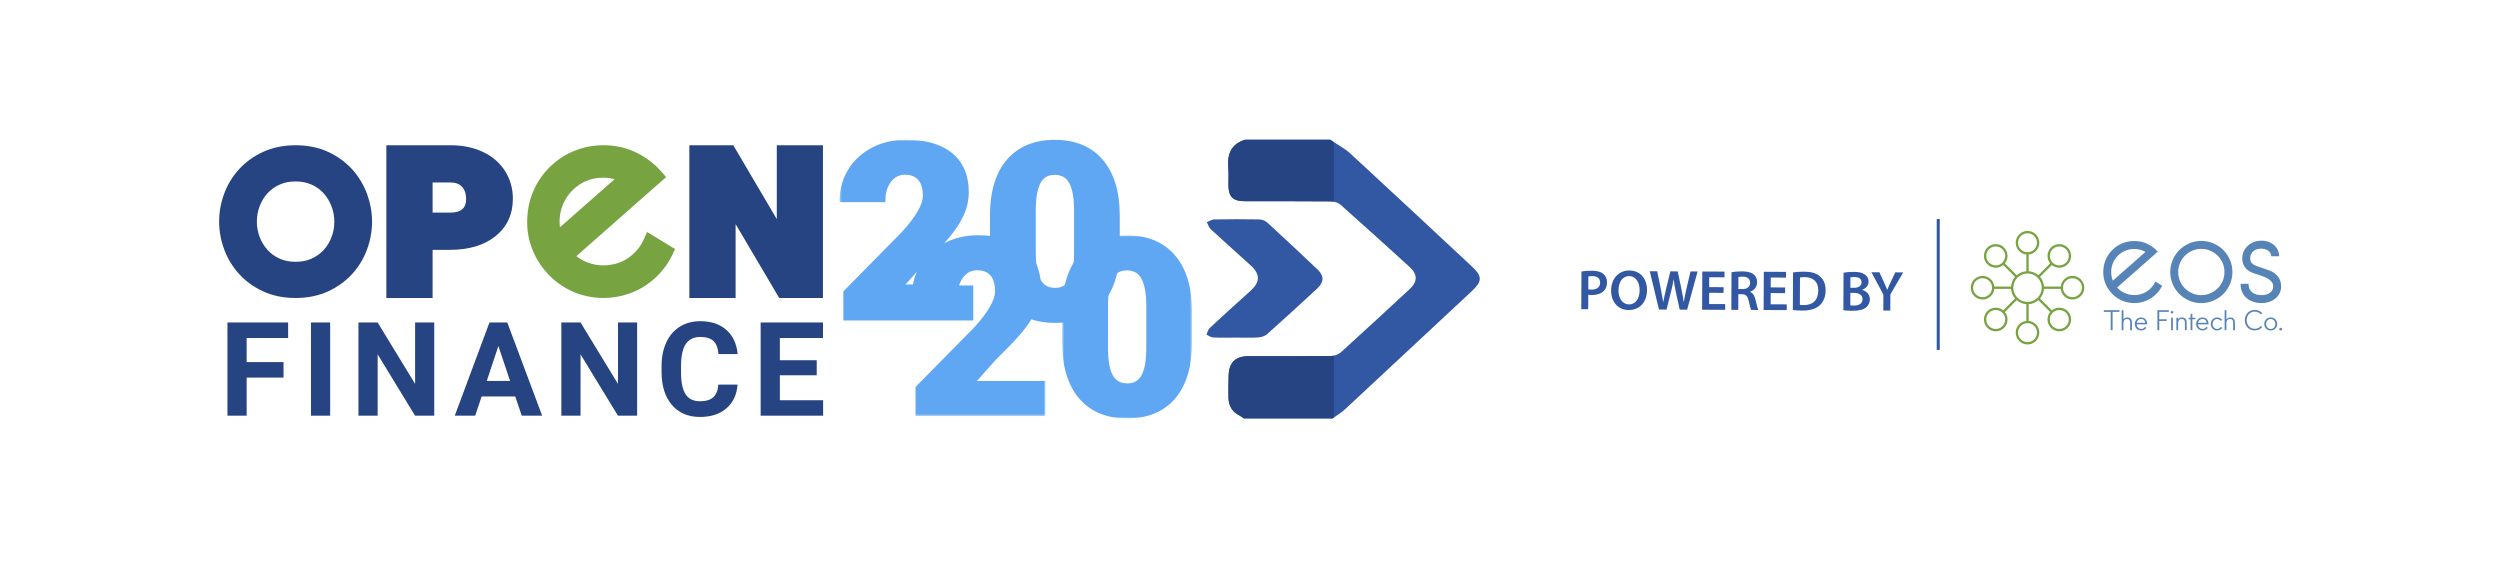 <?xml version="1.0" encoding="UTF-8"?>
<svg width="1056px" height="237px" viewBox="0 0 1056 237" version="1.1" xmlns="http://www.w3.org/2000/svg" xmlns:xlink="http://www.w3.org/1999/xlink">
    <title>element / logo / openfinance / color</title>
    <defs>
        <polygon id="path-1" points="0 243.224 1056 243.224 1056 0 0 0"></polygon>
        <polygon id="path-3" points="0.667 78.135 55.489 78.135 55.489 0.817 0.667 0.817"></polygon>
        <polygon id="path-5" points="1.323 117.205 88.271 117.205 88.271 0.494 1.323 0.494"></polygon>
    </defs>
    <g id="element-/-logo-/-openfinance-/-color" stroke="none" stroke-width="1" fill="none" fill-rule="evenodd">
        <g id="openfinance_logo" transform="translate(0, -4)">
            <g id="g182" transform="translate(528, 122.224) scale(-1, 1) rotate(-180) translate(-528, -122.224) translate(0, 0.224)">
                <g id="g184" transform="translate(95.758, 63.399)" fill="#264382" fill-rule="nonzero">
                    <polygon id="path186" points="24 17.333 8.427 17.333 8.427 1.247 0.315 1.247 0.315 40.613 25.947 40.613 25.947 34.043 8.427 34.043 8.427 23.877 24 23.877"></polygon>
                </g>
                <polygon id="path188" fill="#264382" fill-rule="nonzero" points="139.464 64.645 131.353 64.645 131.353 104.012 139.464 104.012"></polygon>
                <g id="g190" transform="translate(150.09, 64.646)" fill="#264382" fill-rule="nonzero">
                    <polygon id="path192" points="33.333 0 25.223 0 9.432 25.903 9.432 0 1.321 0 1.321 39.367 9.432 39.367 25.249 13.412 25.249 39.367 33.333 39.367"></polygon>
                </g>
                <g id="g194" transform="translate(190.951, 63.328)" fill="#264382" fill-rule="nonzero">
                    <path d="M14.667,16 L24.508,16 L19.56,30.736 L14.667,16 Z M26.697,9.429 L12.476,9.429 L9.773,1.317 L1.148,1.317 L15.803,40.685 L23.319,40.685 L38.055,1.317 L29.429,1.317 L26.697,9.429 Z" id="path196"></path>
                </g>
                <g id="g198" transform="translate(235.79, 64.646)" fill="#264382" fill-rule="nonzero">
                    <polygon id="path200" points="33.333 0 25.223 0 9.432 25.903 9.432 0 1.321 0 1.321 39.367 9.432 39.367 25.249 13.412 25.249 39.367 33.333 39.367"></polygon>
                </g>
                <g id="g204-Clipped">
                    <mask id="mask-2" fill="white">
                        <use xlink:href="#path-1"></use>
                    </mask>
                    <g id="path206"></g>
                    <g id="g204" mask="url(#mask-2)">
                        <g transform="translate(90.667, 61.333)">
                            <g id="g210" stroke-width="1" fill="none" fill-rule="evenodd" transform="translate(187.541, 1.759)">
                                <path d="M33.333,14.667 C33.027,10.431 31.464,7.096 28.643,4.663 C25.821,2.229 22.104,1.013 17.489,1.013 C12.443,1.013 8.472,2.712 5.58,6.109 C2.687,9.507 1.24,14.171 1.24,20.101 L1.24,22.508 C1.24,26.293 1.907,29.628 3.241,32.512 C4.575,35.396 6.48,37.608 8.959,39.149 C11.437,40.692 14.317,41.461 17.597,41.461 C22.14,41.461 25.799,40.245 28.575,37.811 C31.351,35.377 32.955,31.963 33.388,27.564 L25.277,27.564 C25.077,30.105 24.371,31.948 23.155,33.093 C21.937,34.239 20.085,34.809 17.597,34.809 C14.893,34.809 12.871,33.841 11.528,31.904 C10.185,29.967 9.496,26.96 9.46,22.887 L9.46,19.913 C9.46,15.657 10.104,12.548 11.392,10.584 C12.681,8.62 14.713,7.639 17.489,7.639 C19.995,7.639 21.865,8.209 23.1,9.355 C24.333,10.499 25.041,12.269 25.223,14.667 L33.333,14.667 Z" id="path212" fill="#264382" fill-rule="nonzero"></path>
                            </g>
                            <g id="g214" stroke-width="1" fill="none" fill-rule="evenodd" transform="translate(230.316, 3.04)">
                                <polygon id="path216" fill="#264382" fill-rule="nonzero" points="24 17.333 8.427 17.333 8.427 6.789 26.704 6.789 26.704 0.272 0.315 0.272 0.315 39.639 26.649 39.639 26.649 33.069 8.427 33.069 8.427 23.688 24 23.688"></polygon>
                            </g>
                            <g id="g218" stroke-width="1" fill="none" fill-rule="evenodd" transform="translate(71.551, 52.165)">
                                <path d="M34.667,42.667 C34.667,40.765 34.161,39.376 33.123,38.419 C32.044,37.425 30.333,36.923 28.037,36.923 L20.513,36.923 L20.513,49.647 L28.184,49.647 C30.252,49.625 31.807,49.028 32.935,47.82 C34.1,46.572 34.667,44.887 34.667,42.667 M41.599,62.633 C37.66,64.452 33.097,65.375 28.037,65.375 L0.973,65.375 L0.973,0.853 L20.513,0.853 L20.513,21.193 L27.781,21.193 C35.844,21.193 42.333,23.131 47.065,26.951 C51.945,30.889 54.42,36.205 54.42,42.749 C54.42,47.129 53.285,51.112 51.049,54.588 C48.816,58.06 45.636,60.767 41.599,62.633" id="path220" fill="#264382" fill-rule="nonzero"></path>
                            </g>
                            <g id="g222" stroke-width="1" fill="none" fill-rule="evenodd" transform="translate(200.116, 52.207)">
                                <polygon id="path224" fill="#264382" fill-rule="nonzero" points="37.333 65.333 37.333 34.128 18.96 65.333 0.399 65.333 0.399 0.811 19.939 0.811 19.939 32.031 38.356 0.811 56.831 0.811 56.831 65.333"></polygon>
                            </g>
                            <g id="g226" stroke-width="1" fill="none" fill-rule="evenodd" transform="translate(131.508, 52.222)">
                                <path d="M14.667,37.333 C15.081,39.149 15.783,40.915 16.751,42.58 C17.712,44.227 18.959,45.732 20.457,47.052 C23.496,49.725 26.864,51.191 30.753,51.528 C31.367,51.581 31.972,51.608 32.571,51.608 C34.243,51.608 35.856,51.4 37.428,50.983 L14.351,30.661 C14.305,31.008 14.271,31.357 14.245,31.707 L14.245,31.708 C14.108,33.615 14.249,35.508 14.667,37.333 M51.148,28.68 L49.704,25.427 C48.652,23.056 47.081,20.941 45.035,19.139 C43.129,17.46 41.008,16.241 38.733,15.515 C36.411,14.773 34.044,14.46 31.693,14.589 C29.357,14.716 27.04,15.291 24.807,16.3 C23.551,16.868 22.368,17.595 21.273,18.472 L59.203,51.872 L57.139,54.219 C54.301,57.44 50.916,60.055 47.079,61.989 C43.212,63.937 39.077,65.035 34.827,65.249 C30.527,65.523 26.319,64.988 22.321,63.66 C18.308,62.328 14.629,60.204 11.389,57.351 C8.151,54.5 5.568,51.111 3.712,47.279 C1.859,43.455 0.807,39.357 0.588,35.1 C0.268,30.835 0.808,26.641 2.195,22.636 C3.577,18.632 5.723,14.964 8.568,11.733 C11.416,8.499 14.775,5.92 18.548,4.068 C22.323,2.215 26.424,1.136 30.736,0.861 C31.425,0.817 32.113,0.795 32.801,0.795 C36.304,0.795 39.775,1.367 43.143,2.5 C47.18,3.856 50.868,5.991 54.105,8.84 C57.344,11.693 59.916,15.073 61.769,18.937 L62.971,21.48 L51.148,28.68 Z" id="path228" fill="#77A340" fill-rule="nonzero"></path>
                            </g>
                            <g id="g230" stroke-width="1" fill="none" fill-rule="evenodd" transform="translate(0.856, 52.919)">
                                <path d="M33.333,49.333 C35.835,49.333 38.103,48.884 40.071,47.999 C42.089,47.088 43.748,45.899 45.141,44.364 C46.587,42.768 47.683,40.972 48.488,38.876 C49.296,36.769 49.689,34.625 49.689,32.323 C49.689,29.976 49.299,27.827 48.495,25.752 C47.692,23.68 46.601,21.912 45.163,20.343 C43.765,18.82 42.1,17.636 40.071,16.723 C38.076,15.823 35.872,15.387 33.333,15.387 C30.795,15.387 28.592,15.823 26.593,16.723 C24.577,17.631 22.92,18.819 21.525,20.357 C20.075,21.956 18.979,23.744 18.172,25.825 C17.368,27.899 16.977,30.048 16.977,32.396 C16.977,34.7 17.371,36.843 18.179,38.948 C18.98,41.033 20.067,42.809 21.504,44.375 C22.901,45.899 24.568,47.084 26.593,47.997 C28.592,48.896 30.797,49.333 33.333,49.333 M63.557,43.935 C62.161,47.777 60.065,51.275 57.329,54.331 C54.563,57.42 51.129,59.928 47.123,61.787 C43.067,63.668 38.428,64.621 33.333,64.621 C28.24,64.621 23.6,63.668 19.544,61.787 C15.544,59.931 12.116,57.44 9.356,54.387 C6.612,51.352 4.511,47.86 3.111,44.008 C1.733,40.223 1.036,36.316 1.036,32.396 C1.036,28.476 1.733,24.569 3.111,20.784 C4.507,16.94 6.603,13.443 9.337,10.389 C12.104,7.299 15.539,4.789 19.544,2.932 C23.599,1.052 28.239,0.097 33.333,0.097 C38.429,0.097 43.068,1.052 47.121,2.932 C51.119,4.785 54.548,7.276 57.312,10.333 C60.056,13.369 62.157,16.861 63.557,20.712 C64.933,24.497 65.632,28.404 65.632,32.323 C65.632,36.244 64.933,40.151 63.557,43.935" id="path232" fill="#264382" fill-rule="nonzero"></path>
                            </g>
                            <g id="g234" stroke-width="1" fill="none" fill-rule="evenodd" transform="translate(427.211, 1.205)">
                                <path d="M44,118.667 C46.883,116.712 50.064,115.083 52.6,112.751 C69.792,96.929 86.851,80.964 103.943,65.036 C108.317,60.957 108.245,58.835 103.788,54.683 C85.955,38.064 68.149,21.413 50.289,4.823 C48.7,3.347 46.78,2.229 45.013,0.944 L7.532,0.944 C6.915,1.361 6.333,1.852 5.672,2.181 C2.549,3.732 1.095,6.333 1.02,9.715 C0.953,12.753 1.031,15.797 1.088,18.837 C1.196,24.517 3.899,27.224 9.512,27.233 C21.151,27.252 32.789,27.183 44.425,27.312 C45.843,27.328 47.556,28.009 48.609,28.963 C58.3,37.733 67.876,46.629 77.481,55.495 C80.967,58.709 81.004,61.777 77.503,64.957 C67.825,73.745 58.148,82.535 48.369,91.208 C47.364,92.099 45.675,92.611 44.297,92.623 C32.153,92.733 20.009,92.681 7.865,92.696 C2.885,92.703 1.021,94.601 1.013,99.585 C1.008,102.035 1.165,104.5 0.949,106.932 C0.444,112.64 2.209,116.856 8.039,118.667 L44,118.667 Z" id="path236" fill="#3257A3" fill-rule="nonzero"></path>
                            </g>
                            <g id="g238" stroke-width="1" fill="none" fill-rule="evenodd" transform="translate(418.288, 34.953)">
                                <path d="M13.333,1.333 C10.041,1.331 6.745,1.237 3.46,1.389 C2.511,1.432 1.595,2.183 0.663,2.609 C1.101,3.541 1.315,4.717 2.015,5.368 C7.636,10.601 13.308,15.781 19.048,20.884 C23.381,24.736 23.519,28.039 19.256,31.904 C13.628,37.008 7.943,42.051 2.364,47.209 C1.608,47.909 1.331,49.129 0.832,50.108 C1.861,50.507 2.887,51.233 3.923,51.251 C10.252,51.361 16.584,51.377 22.913,51.259 C24.057,51.237 25.448,50.736 26.284,49.972 C33.445,43.42 40.544,36.799 47.577,30.107 C50.423,27.397 50.365,24.8 47.432,22.075 C40.444,15.583 33.407,9.14 26.281,2.801 C25.325,1.951 23.763,1.488 22.445,1.4 C19.42,1.197 16.372,1.336 13.333,1.333" id="path240" fill="#3257A3" fill-rule="nonzero"></path>
                            </g>
                            <g id="g242" stroke-width="1" fill="none" fill-rule="evenodd" transform="translate(427.4, 1.98)">
                                <path d="M45.333,26.667 C44.959,26.587 44.588,26.541 44.237,26.537 C32.6,26.408 20.963,26.477 9.324,26.459 C3.711,26.449 1.008,23.743 0.9,18.063 C0.841,15.023 0.764,11.979 0.832,8.94 C0.907,5.559 2.361,2.957 5.483,1.407 C6.144,1.077 6.725,0.585 7.343,0.169 L44.824,0.169 C44.992,0.292 45.163,0.412 45.333,0.531 L45.333,26.667 Z" id="path244" fill="#264382" fill-rule="nonzero"></path>
                            </g>
                            <g id="g246" stroke-width="1" fill="none" fill-rule="evenodd" transform="translate(426.891, 92.791)">
                                <path d="M1.333,8 C1.341,3.016 3.205,1.117 8.185,1.111 C20.329,1.096 32.473,1.148 44.617,1.037 C45.008,1.033 45.423,0.989 45.843,0.908 L45.843,26.088 C45.329,26.413 44.819,26.743 44.32,27.081 L8.359,27.081 C2.529,25.271 0.765,21.056 1.271,15.347 C1.485,12.915 1.329,10.449 1.333,8" id="path248" fill="#264382" fill-rule="nonzero"></path>
                            </g>
                            <g id="g250" stroke-width="1" fill="none" fill-rule="evenodd" transform="translate(326.846, 41.828)">
                                <path d="M20,49.333 C20.101,54.097 20.815,57.677 22.12,59.975 C23.355,62.148 25.289,63.203 28.037,63.203 C30.849,63.203 32.843,62.059 34.133,59.707 C35.492,57.228 36.18,53.369 36.18,48.237 L36.18,30.029 C36.147,24.904 35.443,21.116 34.089,18.773 C32.803,16.545 30.857,15.464 28.143,15.464 C25.325,15.464 23.331,16.577 22.044,18.865 C20.688,21.276 20,25.2 20,30.531 L20,49.333 Z M48.309,69.561 C43.523,75.157 36.701,77.993 28.037,77.993 C19.375,77.993 12.564,75.173 7.793,69.612 C3.055,64.089 0.652,56.167 0.652,46.061 L0.652,32.605 C0.652,22.568 3.063,14.661 7.819,9.104 C12.604,3.511 19.443,0.675 28.143,0.675 C36.772,0.675 43.565,3.493 48.335,9.053 C53.073,14.577 55.475,22.501 55.475,32.605 L55.475,46.011 C55.475,56.081 53.064,64.004 48.309,69.561" id="path252" fill="#5FA7F3" fill-rule="nonzero"></path>
                            </g>
                            <g id="g254" stroke-width="1" fill="none" fill-rule="evenodd" transform="translate(357.333, 1.333)">
                                <g id="g266-Clipped">
                                    <mask id="mask-4" fill="white">
                                        <use xlink:href="#path-3"></use>
                                    </mask>
                                    <g id="path258"></g>
                                    <g id="g266" mask="url(#mask-4)" fill="#5FA7F3" fill-rule="nonzero">
                                        <g id="g264" transform="translate(0.014, 0.142)">
                                            <path d="M20,49.333 C20.101,54.097 20.815,57.679 22.12,59.975 C23.355,62.148 25.289,63.204 28.037,63.204 C30.849,63.204 32.843,62.06 34.133,59.707 C35.492,57.228 36.18,53.368 36.18,48.237 L36.18,30.029 C36.147,24.904 35.443,21.117 34.089,18.773 C32.803,16.545 30.857,15.464 28.143,15.464 C25.325,15.464 23.331,16.576 22.044,18.865 C20.688,21.275 20,25.2 20,30.531 L20,49.333 Z M48.309,69.561 C43.523,75.156 36.701,77.993 28.037,77.993 C19.375,77.993 12.563,75.173 7.793,69.613 C3.055,64.091 0.652,56.167 0.652,46.063 L0.652,32.605 C0.652,22.569 3.063,14.663 7.817,9.105 C12.604,3.512 19.441,0.675 28.143,0.675 C36.772,0.675 43.565,3.493 48.335,9.053 C53.073,14.579 55.475,22.501 55.475,32.605 L55.475,46.011 C55.475,56.081 53.064,64.004 48.309,69.561" id="path262"></path>
                                        </g>
                                    </g>
                                </g>
                            </g>
                            <g id="g270" stroke-width="1" fill="none" fill-rule="evenodd" transform="translate(262.667, 2.667)">
                                <g id="g282-Clipped">
                                    <mask id="mask-6" fill="white">
                                        <use xlink:href="#path-5"></use>
                                    </mask>
                                    <g id="path274"></g>
                                    <g id="g282" mask="url(#mask-6)" fill="#5FA7F3" fill-rule="nonzero">
                                        <g id="g280" transform="translate(0.279, 0.054)">
                                            <path d="M32,56 L28.855,56 L33.705,61.408 C32.927,59.676 32.356,57.867 32,56 M58.98,15.229 L67.567,24.801 C72.808,29.861 76.669,33.965 79.041,37.003 C81.433,40.064 83.225,43.04 84.367,45.849 C85.52,48.681 86.105,51.637 86.105,54.632 C86.105,61.735 83.757,67.275 79.127,71.096 C74.541,74.88 67.957,76.799 59.557,76.799 C54.316,76.799 49.5,75.679 45.243,73.468 C45.232,73.463 45.221,73.457 45.211,73.451 C46.529,74.901 47.641,76.204 48.54,77.355 C50.933,80.419 52.725,83.395 53.867,86.201 C55.019,89.035 55.604,91.989 55.604,94.984 C55.604,102.087 53.256,107.627 48.625,111.448 C44.041,115.232 37.457,117.151 29.056,117.151 C23.813,117.151 18.997,116.031 14.741,113.82 C10.471,111.604 7.084,108.483 4.673,104.541 C2.265,100.601 1.043,96.245 1.043,91.593 L1.043,90.776 L20.391,90.776 L20.391,91.593 C20.391,94.703 21.181,97.319 22.739,99.369 C24.267,101.383 26.196,102.361 28.639,102.361 C31.136,102.361 32.973,101.641 34.255,100.165 C35.549,98.671 36.204,96.417 36.204,93.465 C36.204,89.781 33.225,84.639 27.373,78.205 L2.615,53.076 L2.615,40.792 L57.491,40.792 L57.491,55.583 L51.497,55.583 C51.888,56.855 52.472,58.007 53.24,59.017 C54.769,61.029 56.697,62.008 59.139,62.008 C61.637,62.008 63.475,61.289 64.756,59.813 C66.049,58.319 66.705,56.065 66.705,53.113 C66.705,49.428 63.727,44.287 57.875,37.852 L33.116,12.723 L33.116,0.44 L87.992,0.44 L87.992,15.229 L58.98,15.229 Z" id="path278"></path>
                                        </g>
                                    </g>
                                </g>
                            </g>
                            <g id="g286" stroke-width="1" fill="none" fill-rule="evenodd" transform="translate(740.746, 33.363)">
                                <path d="M44,20 C41.792,20 39.995,21.797 39.995,24.005 C39.995,26.215 41.792,28.011 44,28.011 C46.208,28.011 48.005,26.213 48.005,24.005 C48.005,21.797 46.208,20 44,20 M25.013,18.001 C21.701,18.001 19.009,20.695 19.009,24.005 C19.009,27.316 21.701,30.009 25.013,30.009 C28.323,30.009 31.017,27.316 31.017,24.005 C31.017,20.695 28.323,18.001 25.013,18.001 M41.271,13.412 C42.833,11.849 42.833,9.308 41.271,7.748 C40.516,6.991 39.509,6.573 38.439,6.573 C37.369,6.573 36.363,6.991 35.607,7.748 C34.045,9.308 34.045,11.849 35.607,13.412 C36.363,14.168 37.369,14.584 38.439,14.584 C39.509,14.584 40.516,14.168 41.271,13.412 M29.019,5.019 C29.019,2.809 27.221,1.013 25.013,1.013 C22.804,1.013 21.008,2.809 21.008,5.019 C21.008,7.227 22.805,9.024 25.013,9.024 C27.221,9.024 29.019,7.227 29.019,5.019 M14.419,7.748 C13.661,6.991 12.656,6.573 11.585,6.573 C10.517,6.573 9.511,6.991 8.753,7.748 C7.193,9.308 7.193,11.849 8.753,13.412 C9.511,14.168 10.517,14.584 11.585,14.584 C12.656,14.584 13.661,14.168 14.419,13.412 C15.98,11.849 15.98,9.308 14.419,7.748 M6.027,20 C3.817,20 2.02,21.797 2.02,24.005 C2.02,26.215 3.816,28.011 6.027,28.011 C8.235,28.011 10.029,26.213 10.029,24.005 C10.029,21.797 8.235,20 6.027,20 M8.753,34.6 C7.999,35.356 7.581,36.361 7.581,37.432 C7.581,38.501 7.999,39.507 8.753,40.264 C9.511,41.02 10.517,41.437 11.585,41.437 C12.656,41.437 13.661,41.02 14.419,40.264 C15.98,38.701 15.98,36.161 14.419,34.6 C13.661,33.843 12.656,33.427 11.585,33.427 C10.517,33.427 9.511,33.843 8.753,34.6 M21.008,42.993 C21.008,45.201 22.804,46.999 25.013,46.999 C27.221,46.999 29.019,45.201 29.019,42.993 C29.019,40.784 27.221,38.988 25.013,38.988 C22.805,38.988 21.008,40.784 21.008,42.993 M35.607,40.264 C36.363,41.02 37.369,41.437 38.439,41.437 C39.509,41.437 40.516,41.02 41.271,40.264 C42.028,39.507 42.445,38.501 42.445,37.432 C42.445,36.361 42.028,35.356 41.271,34.6 C40.516,33.843 39.509,33.427 38.439,33.427 C37.369,33.427 36.363,33.843 35.607,34.6 C34.045,36.161 34.045,38.701 35.607,40.264 M44,28.995 C41.416,28.995 39.284,27.019 39.036,24.497 L31.975,24.497 C31.865,26.055 31.248,27.469 30.283,28.58 L35.276,33.573 C36.165,32.841 37.272,32.443 38.439,32.443 C39.771,32.443 41.025,32.961 41.968,33.904 C42.909,34.847 43.428,36.099 43.428,37.432 C43.428,38.764 42.909,40.017 41.968,40.959 C41.025,41.901 39.771,42.42 38.439,42.42 C37.107,42.42 35.853,41.901 34.912,40.959 C33.083,39.132 32.973,36.227 34.581,34.269 L29.587,29.276 C28.476,30.241 27.061,30.86 25.505,30.968 L25.505,38.029 C28.025,38.277 30.001,40.408 30.001,42.993 C30.001,45.744 27.763,47.981 25.013,47.981 C22.261,47.981 20.024,45.744 20.024,42.993 C20.024,40.408 22,38.277 24.521,38.028 L24.521,30.968 C22.965,30.859 21.549,30.24 20.439,29.275 L15.444,34.269 C17.052,36.227 16.941,39.132 15.115,40.96 C14.172,41.901 12.919,42.421 11.585,42.421 C10.253,42.421 9.001,41.901 8.059,40.96 C7.117,40.017 6.597,38.764 6.597,37.432 C6.597,36.1 7.117,34.847 8.059,33.904 C9.001,32.963 10.253,32.444 11.585,32.444 C12.753,32.444 13.86,32.841 14.751,33.573 L19.743,28.581 C18.777,27.471 18.159,26.055 18.049,24.497 L10.989,24.497 C10.741,27.019 8.609,28.995 6.025,28.995 C3.275,28.995 1.036,26.756 1.036,24.005 C1.036,21.255 3.275,19.017 6.027,19.017 C8.611,19.017 10.741,20.993 10.989,23.513 L18.051,23.513 C18.16,21.957 18.777,20.541 19.744,19.431 L14.751,14.437 C13.86,15.169 12.753,15.568 11.585,15.568 C10.253,15.568 9.001,15.049 8.059,14.107 C6.115,12.161 6.115,8.996 8.059,7.051 C9.001,6.109 10.253,5.589 11.585,5.589 C12.919,5.589 14.172,6.109 15.115,7.051 C16.941,8.879 17.051,11.784 15.444,13.743 L20.439,18.736 C21.548,17.769 22.965,17.152 24.521,17.043 L24.521,9.981 C22,9.735 20.024,7.603 20.024,5.019 C20.024,2.267 22.261,0.028 25.013,0.028 C27.763,0.028 30.001,2.267 30.001,5.019 C30.001,7.603 28.025,9.735 25.505,9.981 L25.505,17.043 C27.061,17.152 28.476,17.771 29.587,18.736 L34.581,13.743 C32.973,11.784 33.083,8.879 34.912,7.051 C35.853,6.109 37.107,5.589 38.439,5.589 C39.771,5.589 41.025,6.109 41.968,7.051 C43.912,8.996 43.912,12.161 41.968,14.107 C41.025,15.049 39.771,15.568 38.439,15.568 C37.272,15.568 36.165,15.169 35.276,14.437 L30.283,19.431 C31.249,20.541 31.865,21.957 31.975,23.513 L39.036,23.513 C39.284,20.993 41.416,19.017 44,19.017 C46.751,19.017 48.989,21.255 48.989,24.005 C48.989,26.756 46.751,28.995 44,28.995" id="path288" fill="#77A340" fill-rule="nonzero"></path>
                            </g>
                            <g id="g290" stroke-width="1" fill="none" fill-rule="evenodd" transform="translate(825.815, 49.765)">
                                <path d="M13.333,24 C11.989,24 10.724,23.744 9.54,23.232 C8.356,22.72 7.323,22.023 6.443,21.143 C5.563,20.263 4.865,19.223 4.355,18.021 C3.841,16.821 3.585,15.549 3.585,14.204 C3.585,12.86 3.841,11.595 4.355,10.411 C4.865,9.227 5.563,8.195 6.443,7.313 C7.323,6.432 8.356,5.736 9.54,5.224 C10.724,4.712 11.989,4.456 13.333,4.456 C14.679,4.456 15.943,4.712 17.128,5.224 C18.311,5.736 19.352,6.432 20.249,7.313 C21.144,8.195 21.849,9.227 22.361,10.411 C22.873,11.595 23.129,12.86 23.129,14.204 C23.129,15.549 22.873,16.821 22.361,18.021 C21.849,19.223 21.144,20.263 20.249,21.143 C19.352,22.023 18.311,22.72 17.128,23.232 C15.943,23.744 14.679,24 13.333,24 M13.333,1.095 C11.573,1.095 9.901,1.431 8.316,2.103 C6.731,2.776 5.315,3.719 4.067,4.936 C2.849,6.185 1.905,7.609 1.233,9.209 C0.561,10.811 0.224,12.475 0.224,14.204 C0.224,15.964 0.561,17.645 1.233,19.247 C1.905,20.847 2.849,22.272 4.067,23.52 C5.315,24.736 6.731,25.681 8.316,26.353 C9.901,27.025 11.573,27.361 13.333,27.361 C15.093,27.361 16.775,27.025 18.376,26.353 C19.976,25.681 21.401,24.736 22.649,23.52 C23.865,22.272 24.809,20.847 25.483,19.247 C26.155,17.645 26.491,15.964 26.491,14.204 C26.491,12.475 26.155,10.811 25.483,9.209 C24.809,7.609 23.865,6.185 22.649,4.936 C21.401,3.719 19.976,2.776 18.376,2.103 C16.775,1.431 15.093,1.095 13.333,1.095" id="path292" fill="#5684B6" fill-rule="nonzero"></path>
                            </g>
                            <g id="g294" stroke-width="1" fill="none" fill-rule="evenodd" transform="translate(855.34, 50.86)">
                                <path d="M9.333,0 C9.013,0 8.629,0.016 8.181,0.048 C7.732,0.08 7.252,0.16 6.741,0.288 C6.228,0.416 5.699,0.584 5.156,0.792 C4.611,1.001 4.083,1.28 3.572,1.633 C3.219,1.888 2.852,2.208 2.468,2.592 C2.083,2.976 1.739,3.433 1.435,3.961 C1.131,4.489 0.883,5.097 0.691,5.787 C0.497,6.473 0.403,7.267 0.403,8.163 L3.763,8.163 C3.763,6.467 4.34,5.217 5.492,4.417 C6.484,3.712 7.764,3.361 9.333,3.361 C9.911,3.361 10.493,3.433 11.085,3.577 C11.679,3.721 12.197,3.945 12.647,4.251 C13.095,4.553 13.464,4.937 13.751,5.403 C14.039,5.865 14.184,6.417 14.184,7.059 C14.184,7.763 13.991,8.371 13.607,8.884 C13.223,9.395 12.727,9.844 12.119,10.228 C11.511,10.612 10.821,10.948 10.053,11.236 C9.285,11.525 8.517,11.788 7.749,12.028 C6.98,12.269 6.26,12.509 5.588,12.749 C4.916,12.989 4.356,13.269 3.908,13.589 C2.051,14.869 1.123,16.631 1.123,18.871 C1.123,20.024 1.347,21.056 1.795,21.969 C2.243,22.881 2.835,23.665 3.572,24.321 C4.307,24.977 5.156,25.481 6.116,25.833 C7.077,26.187 8.084,26.363 9.141,26.363 C10.391,26.363 11.485,26.171 12.431,25.787 C13.375,25.401 14.167,24.897 14.807,24.273 C15.448,23.649 15.928,22.944 16.249,22.161 C16.568,21.376 16.728,20.584 16.728,19.784 L13.367,19.784 C13.335,20.36 13.192,20.848 12.935,21.249 C12.679,21.648 12.351,21.976 11.951,22.232 C11.549,22.489 11.101,22.68 10.605,22.809 C10.109,22.936 9.621,23.001 9.141,23.001 C7.7,23.001 6.564,22.624 5.732,21.872 C4.9,21.12 4.483,20.12 4.483,18.871 C4.483,17.751 4.9,16.927 5.732,16.399 C6.564,15.871 7.893,15.333 9.717,14.789 C10.645,14.469 11.567,14.149 12.479,13.829 C13.391,13.509 14.232,13.028 15,12.389 C16.696,11.044 17.544,9.268 17.544,7.059 C17.544,5.907 17.305,4.899 16.824,4.033 C16.344,3.169 15.72,2.432 14.952,1.824 C14.184,1.216 13.303,0.76 12.311,0.456 C11.317,0.152 10.325,0 9.333,0" id="path296" fill="#5684B6" fill-rule="nonzero"></path>
                            </g>
                            <g id="g298" stroke-width="1" fill="none" fill-rule="evenodd" transform="translate(797.122, 49.934)">
                                <path d="M4,13.333 C3.927,14.335 4.001,15.317 4.221,16.279 C4.441,17.24 4.805,18.159 5.315,19.033 C5.824,19.908 6.475,20.695 7.268,21.393 C8.855,22.789 10.667,23.576 12.708,23.752 C14.751,23.928 16.669,23.529 18.468,22.553 L4.664,10.399 C4.295,11.352 4.073,12.331 4,13.333 M22.64,10.039 C22.084,8.787 21.268,7.68 20.184,6.725 C19.175,5.836 18.063,5.199 16.848,4.811 C15.632,4.423 14.408,4.263 13.176,4.331 C11.944,4.396 10.744,4.693 9.576,5.223 C8.407,5.749 7.377,6.519 6.489,7.527 L23.643,22.633 C22.48,23.953 21.112,25.011 19.541,25.803 C17.971,26.593 16.313,27.033 14.573,27.121 C12.809,27.233 11.113,27.019 9.479,26.475 C7.845,25.933 6.367,25.08 5.047,23.916 C3.725,22.752 2.687,21.389 1.928,19.828 C1.172,18.264 0.749,16.613 0.661,14.872 C0.528,13.135 0.745,11.447 1.309,9.812 C1.875,8.176 2.74,6.699 3.904,5.379 C5.067,4.056 6.417,3.017 7.959,2.263 C9.497,1.507 11.148,1.073 12.912,0.961 C14.628,0.852 16.308,1.073 17.955,1.627 C19.6,2.18 21.084,3.039 22.405,4.203 C23.727,5.367 24.759,6.724 25.505,8.276 C25.507,8.28 25.509,8.285 25.512,8.291 L22.64,10.039 Z" id="path300" fill="#5684B6" fill-rule="nonzero"></path>
                            </g>
                            <g id="g302" stroke-width="1" fill="none" fill-rule="evenodd" transform="translate(797.931, 39.16)">
                                <polygon id="path304" fill="#5684B6" fill-rule="nonzero" points="6.667 8 3.757 8 3.757 0.263 2.969 0.263 2.969 8 0.06 8 0.06 8.707 6.667 8.707"></polygon>
                            </g>
                            <g id="g306" stroke-width="1" fill="none" fill-rule="evenodd" transform="translate(805.12, 39.423)">
                                <path d="M4,0 L4,3.037 C4,3.289 3.988,3.496 3.965,3.656 C3.941,3.816 3.899,3.965 3.836,4.097 C3.741,4.287 3.6,4.44 3.412,4.557 C3.223,4.676 2.976,4.735 2.669,4.735 C2.379,4.735 2.131,4.681 1.921,4.576 C1.713,4.469 1.551,4.329 1.433,4.157 C1.339,4.024 1.268,3.872 1.221,3.703 C1.175,3.535 1.151,3.324 1.151,3.073 L1.151,0 L0.397,0 L0.397,8.444 L1.151,8.444 L1.151,4.616 L1.163,4.616 C1.335,4.844 1.561,5.027 1.84,5.164 C2.119,5.301 2.433,5.369 2.788,5.369 C3.227,5.369 3.584,5.289 3.86,5.129 C4.135,4.968 4.347,4.747 4.495,4.464 C4.583,4.299 4.645,4.108 4.691,3.892 C4.732,3.676 4.753,3.395 4.753,3.049 L4.753,0 L4,0 Z" id="path308" fill="#5684B6" fill-rule="nonzero"></path>
                            </g>
                            <g id="g310" stroke-width="1" fill="none" fill-rule="evenodd" transform="translate(810.169, 38.544)">
                                <path d="M5.333,4 C5.317,4.243 5.26,4.465 5.163,4.665 C5.065,4.864 4.937,5.036 4.78,5.177 C4.624,5.319 4.44,5.425 4.233,5.501 C4.025,5.576 3.804,5.613 3.568,5.613 C3.292,5.613 3.047,5.564 2.831,5.467 C2.615,5.367 2.427,5.243 2.265,5.088 C2.105,4.936 1.975,4.763 1.877,4.571 C1.779,4.377 1.719,4.188 1.695,4 L5.333,4 Z M1.683,3.363 C1.699,3.057 1.761,2.785 1.871,2.545 C1.98,2.305 2.125,2.099 2.301,1.927 C2.477,1.753 2.679,1.623 2.903,1.532 C3.125,1.441 3.356,1.397 3.591,1.397 C3.944,1.397 4.253,1.473 4.521,1.627 C4.788,1.78 5.031,2.005 5.251,2.304 L5.793,1.868 C5.557,1.523 5.249,1.251 4.868,1.055 C4.488,0.86 4.063,0.76 3.591,0.76 C3.221,0.76 2.873,0.827 2.548,0.961 C2.223,1.095 1.937,1.283 1.695,1.527 C1.452,1.769 1.259,2.06 1.119,2.399 C0.976,2.736 0.907,3.104 0.907,3.505 C0.907,3.865 0.969,4.213 1.093,4.547 C1.22,4.88 1.4,5.173 1.636,5.424 C1.871,5.676 2.152,5.876 2.477,6.025 C2.804,6.175 3.167,6.249 3.568,6.249 C3.913,6.249 4.241,6.191 4.551,6.072 C4.861,5.955 5.133,5.78 5.369,5.548 C5.604,5.316 5.792,5.029 5.928,4.689 C6.065,4.347 6.135,3.952 6.135,3.505 L6.135,3.363 L1.683,3.363 Z" id="path312" fill="#5684B6" fill-rule="nonzero"></path>
                            </g>
                            <g id="g314" stroke-width="1" fill="none" fill-rule="evenodd" transform="translate(820.07, 39.16)">
                                <polygon id="path316" fill="#5684B6" fill-rule="nonzero" points="1.333 8 1.333 4.867 4.476 4.867 4.476 4.16 1.333 4.16 1.333 0.263 0.543 0.263 0.543 8.707 5.361 8.707 5.361 8"></polygon>
                            </g>
                            <path d="M826.42,44.676 L827.172,44.676 L827.172,39.424 L826.42,39.424 L826.42,44.676 Z M826.255,46.983 C826.255,47.132 826.307,47.26 826.415,47.365 C826.52,47.472 826.647,47.524 826.797,47.524 C826.945,47.524 827.073,47.472 827.18,47.365 C827.285,47.26 827.339,47.132 827.339,46.983 C827.339,46.835 827.285,46.707 827.18,46.6 C827.073,46.495 826.945,46.441 826.797,46.441 C826.647,46.441 826.52,46.495 826.415,46.6 C826.307,46.707 826.255,46.835 826.255,46.983" id="path318" fill="#5684B6" fill-rule="nonzero"></path>
                            <g id="g320" stroke-width="1" fill="none" fill-rule="evenodd" transform="translate(828.237, 39.423)">
                                <path d="M4,0 L4,3.037 C4,3.289 3.988,3.496 3.965,3.656 C3.941,3.816 3.899,3.965 3.836,4.097 C3.741,4.287 3.6,4.44 3.412,4.557 C3.223,4.676 2.976,4.735 2.669,4.735 C2.379,4.735 2.131,4.681 1.921,4.576 C1.713,4.469 1.551,4.329 1.433,4.157 C1.339,4.024 1.268,3.872 1.221,3.703 C1.173,3.535 1.151,3.324 1.151,3.073 L1.151,0 L0.397,0 L0.397,5.252 L1.091,5.252 L1.139,4.616 L1.163,4.616 C1.335,4.844 1.561,5.027 1.84,5.164 C2.119,5.301 2.433,5.369 2.788,5.369 C3.227,5.369 3.584,5.289 3.86,5.129 C4.135,4.968 4.347,4.747 4.495,4.464 C4.581,4.299 4.645,4.108 4.691,3.892 C4.732,3.676 4.753,3.395 4.753,3.049 L4.753,0 L4,0 Z" id="path322" fill="#5684B6" fill-rule="nonzero"></path>
                            </g>
                            <g id="g324" stroke-width="1" fill="none" fill-rule="evenodd" transform="translate(833.306, 38.705)">
                                <polygon id="path326" fill="#5684B6" fill-rule="nonzero" points="1.333 5.333 0.532 5.333 0.532 5.971 1.333 5.971 1.333 7.619 2.087 7.619 2.087 5.971 3.36 5.971 3.36 5.333 2.087 5.333 2.087 0.717 1.333 0.717"></polygon>
                            </g>
                            <g id="g328" stroke-width="1" fill="none" fill-rule="evenodd" transform="translate(836.09, 38.544)">
                                <path d="M5.333,4 C5.317,4.243 5.26,4.465 5.163,4.665 C5.064,4.864 4.936,5.036 4.78,5.177 C4.623,5.319 4.44,5.425 4.232,5.501 C4.025,5.576 3.803,5.613 3.567,5.613 C3.292,5.613 3.047,5.564 2.831,5.467 C2.615,5.367 2.425,5.243 2.265,5.088 C2.104,4.936 1.975,4.763 1.876,4.571 C1.779,4.377 1.717,4.188 1.695,4 L5.333,4 Z M1.683,3.363 C1.697,3.057 1.76,2.785 1.871,2.545 C1.98,2.305 2.124,2.099 2.301,1.927 C2.477,1.753 2.677,1.623 2.901,1.532 C3.125,1.441 3.355,1.397 3.589,1.397 C3.944,1.397 4.253,1.473 4.521,1.627 C4.788,1.78 5.031,2.005 5.251,2.304 L5.793,1.868 C5.557,1.523 5.249,1.251 4.868,1.055 C4.487,0.86 4.061,0.76 3.589,0.76 C3.221,0.76 2.873,0.827 2.548,0.961 C2.223,1.095 1.937,1.283 1.695,1.527 C1.451,1.769 1.259,2.06 1.117,2.399 C0.975,2.736 0.905,3.104 0.905,3.505 C0.905,3.865 0.968,4.213 1.093,4.547 C1.219,4.88 1.4,5.173 1.636,5.424 C1.871,5.676 2.151,5.876 2.477,6.025 C2.804,6.175 3.167,6.249 3.567,6.249 C3.912,6.249 4.24,6.191 4.549,6.072 C4.861,5.955 5.133,5.78 5.368,5.548 C5.604,5.316 5.791,5.029 5.928,4.689 C6.065,4.347 6.135,3.952 6.135,3.505 L6.135,3.363 L1.683,3.363 Z" id="path330" fill="#5684B6" fill-rule="nonzero"></path>
                            </g>
                            <g id="g332" stroke-width="1" fill="none" fill-rule="evenodd" transform="translate(842.598, 38.049)">
                                <path d="M1.333,4 C1.333,3.701 1.381,3.424 1.475,3.169 C1.569,2.915 1.7,2.693 1.869,2.504 C2.037,2.315 2.239,2.167 2.471,2.056 C2.701,1.947 2.96,1.892 3.241,1.892 C3.595,1.892 3.897,1.969 4.148,2.121 C4.4,2.275 4.636,2.5 4.856,2.799 L5.397,2.363 C5.161,2.017 4.861,1.747 4.496,1.549 C4.131,1.355 3.712,1.255 3.241,1.255 C2.817,1.255 2.441,1.332 2.111,1.485 C1.781,1.639 1.503,1.843 1.275,2.097 C1.047,2.353 0.872,2.645 0.751,2.975 C0.629,3.305 0.569,3.645 0.569,4 C0.569,4.353 0.632,4.695 0.756,5.024 C0.883,5.355 1.061,5.645 1.293,5.901 C1.524,6.156 1.805,6.361 2.135,6.515 C2.464,6.667 2.833,6.744 3.241,6.744 C3.681,6.744 4.08,6.663 4.437,6.503 C4.795,6.341 5.093,6.112 5.339,5.813 L4.82,5.284 C4.655,5.496 4.439,5.685 4.172,5.855 C3.905,6.024 3.595,6.108 3.241,6.108 C2.96,6.108 2.7,6.051 2.464,5.937 C2.229,5.823 2.028,5.669 1.863,5.477 C1.699,5.285 1.569,5.061 1.475,4.805 C1.381,4.551 1.333,4.283 1.333,4" id="path334" fill="#5684B6" fill-rule="nonzero"></path>
                            </g>
                            <g id="g336" stroke-width="1" fill="none" fill-rule="evenodd" transform="translate(848.611, 39.423)">
                                <path d="M4,0 L4,3.037 C4,3.289 3.988,3.496 3.965,3.656 C3.941,3.816 3.899,3.965 3.836,4.097 C3.741,4.287 3.6,4.44 3.412,4.557 C3.223,4.676 2.975,4.735 2.669,4.735 C2.379,4.735 2.131,4.681 1.921,4.576 C1.713,4.469 1.551,4.329 1.432,4.157 C1.339,4.024 1.268,3.872 1.221,3.703 C1.173,3.535 1.149,3.324 1.149,3.073 L1.149,0 L0.397,0 L0.397,8.444 L1.149,8.444 L1.149,4.616 L1.163,4.616 C1.335,4.844 1.56,5.027 1.84,5.164 C2.117,5.301 2.433,5.369 2.788,5.369 C3.227,5.369 3.584,5.289 3.86,5.129 C4.135,4.968 4.345,4.747 4.495,4.464 C4.581,4.299 4.645,4.108 4.689,3.892 C4.732,3.676 4.753,3.395 4.753,3.049 L4.753,0 L4,0 Z" id="path338" fill="#5684B6" fill-rule="nonzero"></path>
                            </g>
                            <g id="g340" stroke-width="1" fill="none" fill-rule="evenodd" transform="translate(857.534, 38.306)">
                                <path d="M0,5.333 C0,5.907 0.097,6.455 0.295,6.975 C0.489,7.497 0.769,7.959 1.131,8.36 C1.491,8.76 1.931,9.08 2.449,9.319 C2.968,9.559 3.544,9.679 4.181,9.679 C4.471,9.679 4.767,9.649 5.069,9.589 C5.371,9.531 5.663,9.443 5.941,9.325 C6.22,9.207 6.483,9.059 6.731,8.877 C6.976,8.696 7.199,8.485 7.396,8.243 L6.817,7.771 C6.488,8.171 6.088,8.472 5.617,8.672 C5.145,8.872 4.663,8.972 4.168,8.972 C3.649,8.972 3.184,8.872 2.767,8.672 C2.352,8.472 1.997,8.203 1.707,7.864 C1.416,7.528 1.193,7.14 1.036,6.704 C0.879,6.269 0.801,5.812 0.801,5.333 C0.801,4.855 0.879,4.397 1.036,3.961 C1.193,3.527 1.419,3.14 1.713,2.805 C2.008,2.472 2.361,2.207 2.779,2.005 C3.195,1.805 3.657,1.705 4.168,1.705 C4.663,1.705 5.145,1.805 5.617,2.005 C6.088,2.207 6.488,2.507 6.817,2.907 L7.371,2.448 C7.176,2.204 6.955,1.992 6.707,1.811 C6.46,1.632 6.197,1.479 5.923,1.359 C5.648,1.237 5.361,1.145 5.064,1.087 C4.765,1.028 4.471,0.999 4.181,0.999 C3.544,0.999 2.968,1.117 2.449,1.353 C1.931,1.588 1.491,1.907 1.131,2.305 C0.769,2.707 0.489,3.168 0.295,3.691 C0.097,4.212 0,4.759 0,5.333" id="path342" fill="#5684B6" fill-rule="nonzero"></path>
                            </g>
                            <g id="g344" stroke-width="1" fill="none" fill-rule="evenodd" transform="translate(864.486, 38.608)">
                                <path d="M4,1.333 C4.305,1.333 4.58,1.392 4.817,1.509 C5.057,1.628 5.264,1.784 5.436,1.98 C5.609,2.177 5.741,2.403 5.831,2.657 C5.921,2.913 5.967,3.175 5.967,3.441 C5.967,3.708 5.921,3.969 5.831,4.224 C5.741,4.479 5.609,4.704 5.436,4.901 C5.264,5.097 5.057,5.255 4.817,5.372 C4.58,5.491 4.305,5.549 4,5.549 C3.695,5.549 3.42,5.491 3.181,5.372 C2.941,5.255 2.736,5.097 2.563,4.901 C2.391,4.704 2.259,4.479 2.168,4.224 C2.079,3.969 2.033,3.708 2.033,3.441 C2.033,3.175 2.079,2.913 2.168,2.657 C2.259,2.403 2.391,2.177 2.563,1.98 C2.736,1.784 2.941,1.628 3.181,1.509 C3.42,1.392 3.695,1.333 4,1.333 M4,0.696 C3.56,0.696 3.172,0.773 2.835,0.927 C2.496,1.08 2.211,1.284 1.98,1.539 C1.749,1.795 1.572,2.087 1.451,2.416 C1.328,2.747 1.268,3.087 1.268,3.441 C1.268,3.795 1.328,4.136 1.451,4.465 C1.572,4.796 1.749,5.087 1.98,5.343 C2.211,5.597 2.496,5.803 2.835,5.956 C3.172,6.108 3.56,6.185 4,6.185 C4.431,6.185 4.817,6.108 5.16,5.956 C5.501,5.803 5.788,5.597 6.02,5.343 C6.251,5.087 6.427,4.796 6.549,4.465 C6.672,4.136 6.732,3.795 6.732,3.441 C6.732,3.087 6.672,2.747 6.549,2.416 C6.427,2.087 6.251,1.795 6.02,1.539 C5.788,1.284 5.501,1.08 5.16,0.927 C4.817,0.773 4.431,0.696 4,0.696" id="path346" fill="#5684B6" fill-rule="nonzero"></path>
                            </g>
                            <g id="g348" stroke-width="1" fill="none" fill-rule="evenodd" transform="translate(870.78, 38.538)">
                                <path d="M1.333,1.333 C1.333,1.489 1.388,1.624 1.497,1.733 C1.608,1.844 1.741,1.899 1.899,1.899 C2.056,1.899 2.189,1.844 2.299,1.733 C2.409,1.624 2.464,1.489 2.464,1.333 C2.464,1.176 2.409,1.041 2.299,0.932 C2.189,0.823 2.056,0.767 1.899,0.767 C1.741,0.767 1.608,0.823 1.497,0.932 C1.388,1.041 1.333,1.176 1.333,1.333" id="path350" fill="#5684B6" fill-rule="nonzero"></path>
                            </g>
                            <polygon id="path352" fill="#3257A3" fill-rule="nonzero" points="727.4 86.361 728.687 86.361 728.687 31.081 727.4 31.081"></polygon>
                            <g id="g354" stroke-width="1" fill="none" fill-rule="evenodd" transform="translate(576.228, 47.375)">
                                <path d="M4,9.333 C4.381,9.213 4.837,9.188 5.437,9.185 C7.641,9.176 8.988,10.271 8.996,12.14 C9.005,13.937 7.763,14.877 5.725,14.885 C4.913,14.889 4.336,14.821 4.024,14.749 L4,9.333 Z M1.109,16.848 C2.189,17.033 3.651,17.172 5.616,17.164 C7.773,17.153 9.328,16.692 10.356,15.824 C11.311,15.028 11.927,13.756 11.92,12.247 C11.915,10.713 11.428,9.471 10.539,8.609 C9.336,7.441 7.513,6.873 5.427,6.883 C4.876,6.887 4.397,6.913 3.991,7.009 L3.964,0.9 L1.039,0.913 L1.109,16.848 Z" id="path356" fill="#3257A3" fill-rule="nonzero"></path>
                            </g>
                            <g id="g358" stroke-width="1" fill="none" fill-rule="evenodd" transform="translate(588.981, 46.911)">
                                <path d="M4,9.333 C3.985,6.028 5.627,3.408 8.455,3.396 C11.305,3.383 12.923,6.036 12.936,9.415 C12.951,12.457 11.455,15.339 8.505,15.353 C5.584,15.367 4.015,12.665 4,9.333 M16.052,9.496 C16.028,4.081 12.732,1.004 8.3,1.024 C3.723,1.044 0.863,4.556 0.883,9.276 C0.907,14.259 4.061,17.745 8.612,17.725 C13.307,17.704 16.072,14.121 16.052,9.496" id="path360" fill="#3257A3" fill-rule="nonzero"></path>
                            </g>
                            <g id="g362" stroke-width="1" fill="none" fill-rule="evenodd" transform="translate(606.085, 46.808)">
                                <path d="M4,1.333 L0.117,17.5 L3.257,17.487 L4.757,10.148 C5.156,8.181 5.529,6.119 5.788,4.513 L5.835,4.512 C6.105,6.213 6.571,8.127 7.033,10.161 L8.815,17.463 L11.907,17.448 L13.479,10.013 C13.855,8.093 14.205,6.297 14.436,4.545 L14.484,4.545 C14.779,6.316 15.172,8.161 15.613,10.148 L17.321,17.424 L20.315,17.411 L15.884,1.281 L12.747,1.295 L11.103,8.899 C10.701,10.745 10.423,12.28 10.213,14.029 L10.165,14.029 C9.895,12.307 9.577,10.749 9.088,8.908 L7.187,1.319 L4,1.333 Z" id="path364" fill="#3257A3" fill-rule="nonzero"></path>
                            </g>
                            <g id="g366" stroke-width="1" fill="none" fill-rule="evenodd" transform="translate(628.036, 47.185)">
                                <polygon id="path368" fill="#3257A3" fill-rule="nonzero" points="9.333 8 3.249 8.028 3.227 3.283 10.031 3.252 10.021 0.833 0.269 0.875 0.339 17.025 9.733 16.984 9.723 14.565 3.276 14.593 3.257 10.424 9.345 10.397"></polygon>
                            </g>
                            <g id="g370" stroke-width="1" fill="none" fill-rule="evenodd" transform="translate(639.613, 47.453)">
                                <path d="M4,9.333 L5.749,9.324 C7.739,9.317 8.965,10.367 8.972,11.972 C8.98,13.721 7.761,14.565 5.845,14.573 C4.911,14.577 4.311,14.509 4.024,14.439 L4,9.333 Z M1.109,16.463 C2.235,16.673 3.865,16.811 5.568,16.803 C7.891,16.792 9.448,16.403 10.544,15.487 C11.428,14.74 11.927,13.611 11.921,12.223 C11.913,10.137 10.492,8.731 8.956,8.209 L8.955,8.137 C10.129,7.701 10.817,6.573 11.195,5.012 C11.712,2.997 12.135,1.128 12.443,0.503 L9.424,0.517 C9.187,0.996 8.785,2.315 8.363,4.331 C7.893,6.441 7.152,7.115 5.476,7.171 L3.991,7.179 L3.961,0.54 L1.037,0.552 L1.109,16.463 Z" id="path372" fill="#3257A3" fill-rule="nonzero"></path>
                            </g>
                            <g id="g374" stroke-width="1" fill="none" fill-rule="evenodd" transform="translate(654.023, 47.07)">
                                <polygon id="path376" fill="#3257A3" fill-rule="nonzero" points="9.333 8 3.248 8.025 3.227 3.28 10.031 3.251 10.021 0.832 0.269 0.875 0.339 17.025 9.733 16.984 9.723 14.564 3.275 14.592 3.257 10.421 9.344 10.396"></polygon>
                            </g>
                            <g id="g378" stroke-width="1" fill="none" fill-rule="evenodd" transform="translate(665.594, 47.439)">
                                <path d="M4,2.667 C4.408,2.593 5.032,2.589 5.631,2.587 C9.465,2.547 11.749,4.671 11.767,8.767 C11.805,12.312 9.755,14.384 6.067,14.399 C5.133,14.404 4.484,14.333 4.052,14.24 L4,2.667 Z M1.116,16.387 C2.433,16.572 4.064,16.708 5.813,16.7 C8.831,16.687 10.889,16.055 12.369,14.803 C13.945,13.525 14.895,11.58 14.883,8.848 C14.871,5.949 13.879,3.82 12.339,2.439 C10.727,0.984 8.16,0.251 5.023,0.265 C3.321,0.272 2.027,0.376 1.044,0.5 L1.116,16.387 Z" id="path380" fill="#3257A3" fill-rule="nonzero"></path>
                            </g>
                            <g id="g382" stroke-width="1" fill="none" fill-rule="evenodd" transform="translate(686.906, 47.249)">
                                <path d="M4,2.667 C4.383,2.593 4.885,2.591 5.556,2.588 C7.449,2.581 9.153,3.267 9.161,5.256 C9.171,7.149 7.521,7.921 5.483,7.929 L4.024,7.937 L4,2.667 Z M4.033,10.071 L5.541,10.063 C7.603,10.053 8.733,11.008 8.739,12.373 C8.745,13.907 7.597,14.608 5.729,14.616 C4.867,14.62 4.364,14.575 4.052,14.504 L4.033,10.071 Z M1.137,16.456 C2.072,16.647 3.773,16.805 5.452,16.799 C7.607,16.787 8.972,16.495 10.048,15.747 C11.051,15.143 11.717,14.085 11.712,12.696 C11.705,11.209 10.765,9.873 9.012,9.233 L9.012,9.161 C10.711,8.723 12.264,7.375 12.252,5.169 C12.248,3.733 11.617,2.608 10.704,1.821 C9.551,0.844 7.655,0.349 4.684,0.363 C3.053,0.368 1.832,0.495 1.067,0.595 L1.137,16.456 Z" id="path384" fill="#3257A3" fill-rule="nonzero"></path>
                            </g>
                            <g id="g386" stroke-width="1" fill="none" fill-rule="evenodd" transform="translate(699.516, 46.387)">
                                <path d="M5.333,1.333 L5.361,8.068 L0.301,17.507 L3.679,17.492 L5.579,13.336 C6.123,12.137 6.528,11.224 6.977,10.12 L7.025,10.12 C7.412,11.149 7.872,12.153 8.428,13.325 L10.388,17.461 L13.719,17.445 L8.309,8.125 L8.279,1.32 L5.333,1.333 Z" id="path388" fill="#3257A3" fill-rule="nonzero"></path>
                            </g>
                        </g>
                    </g>
                </g>
            </g>
        </g>
    </g>
</svg>